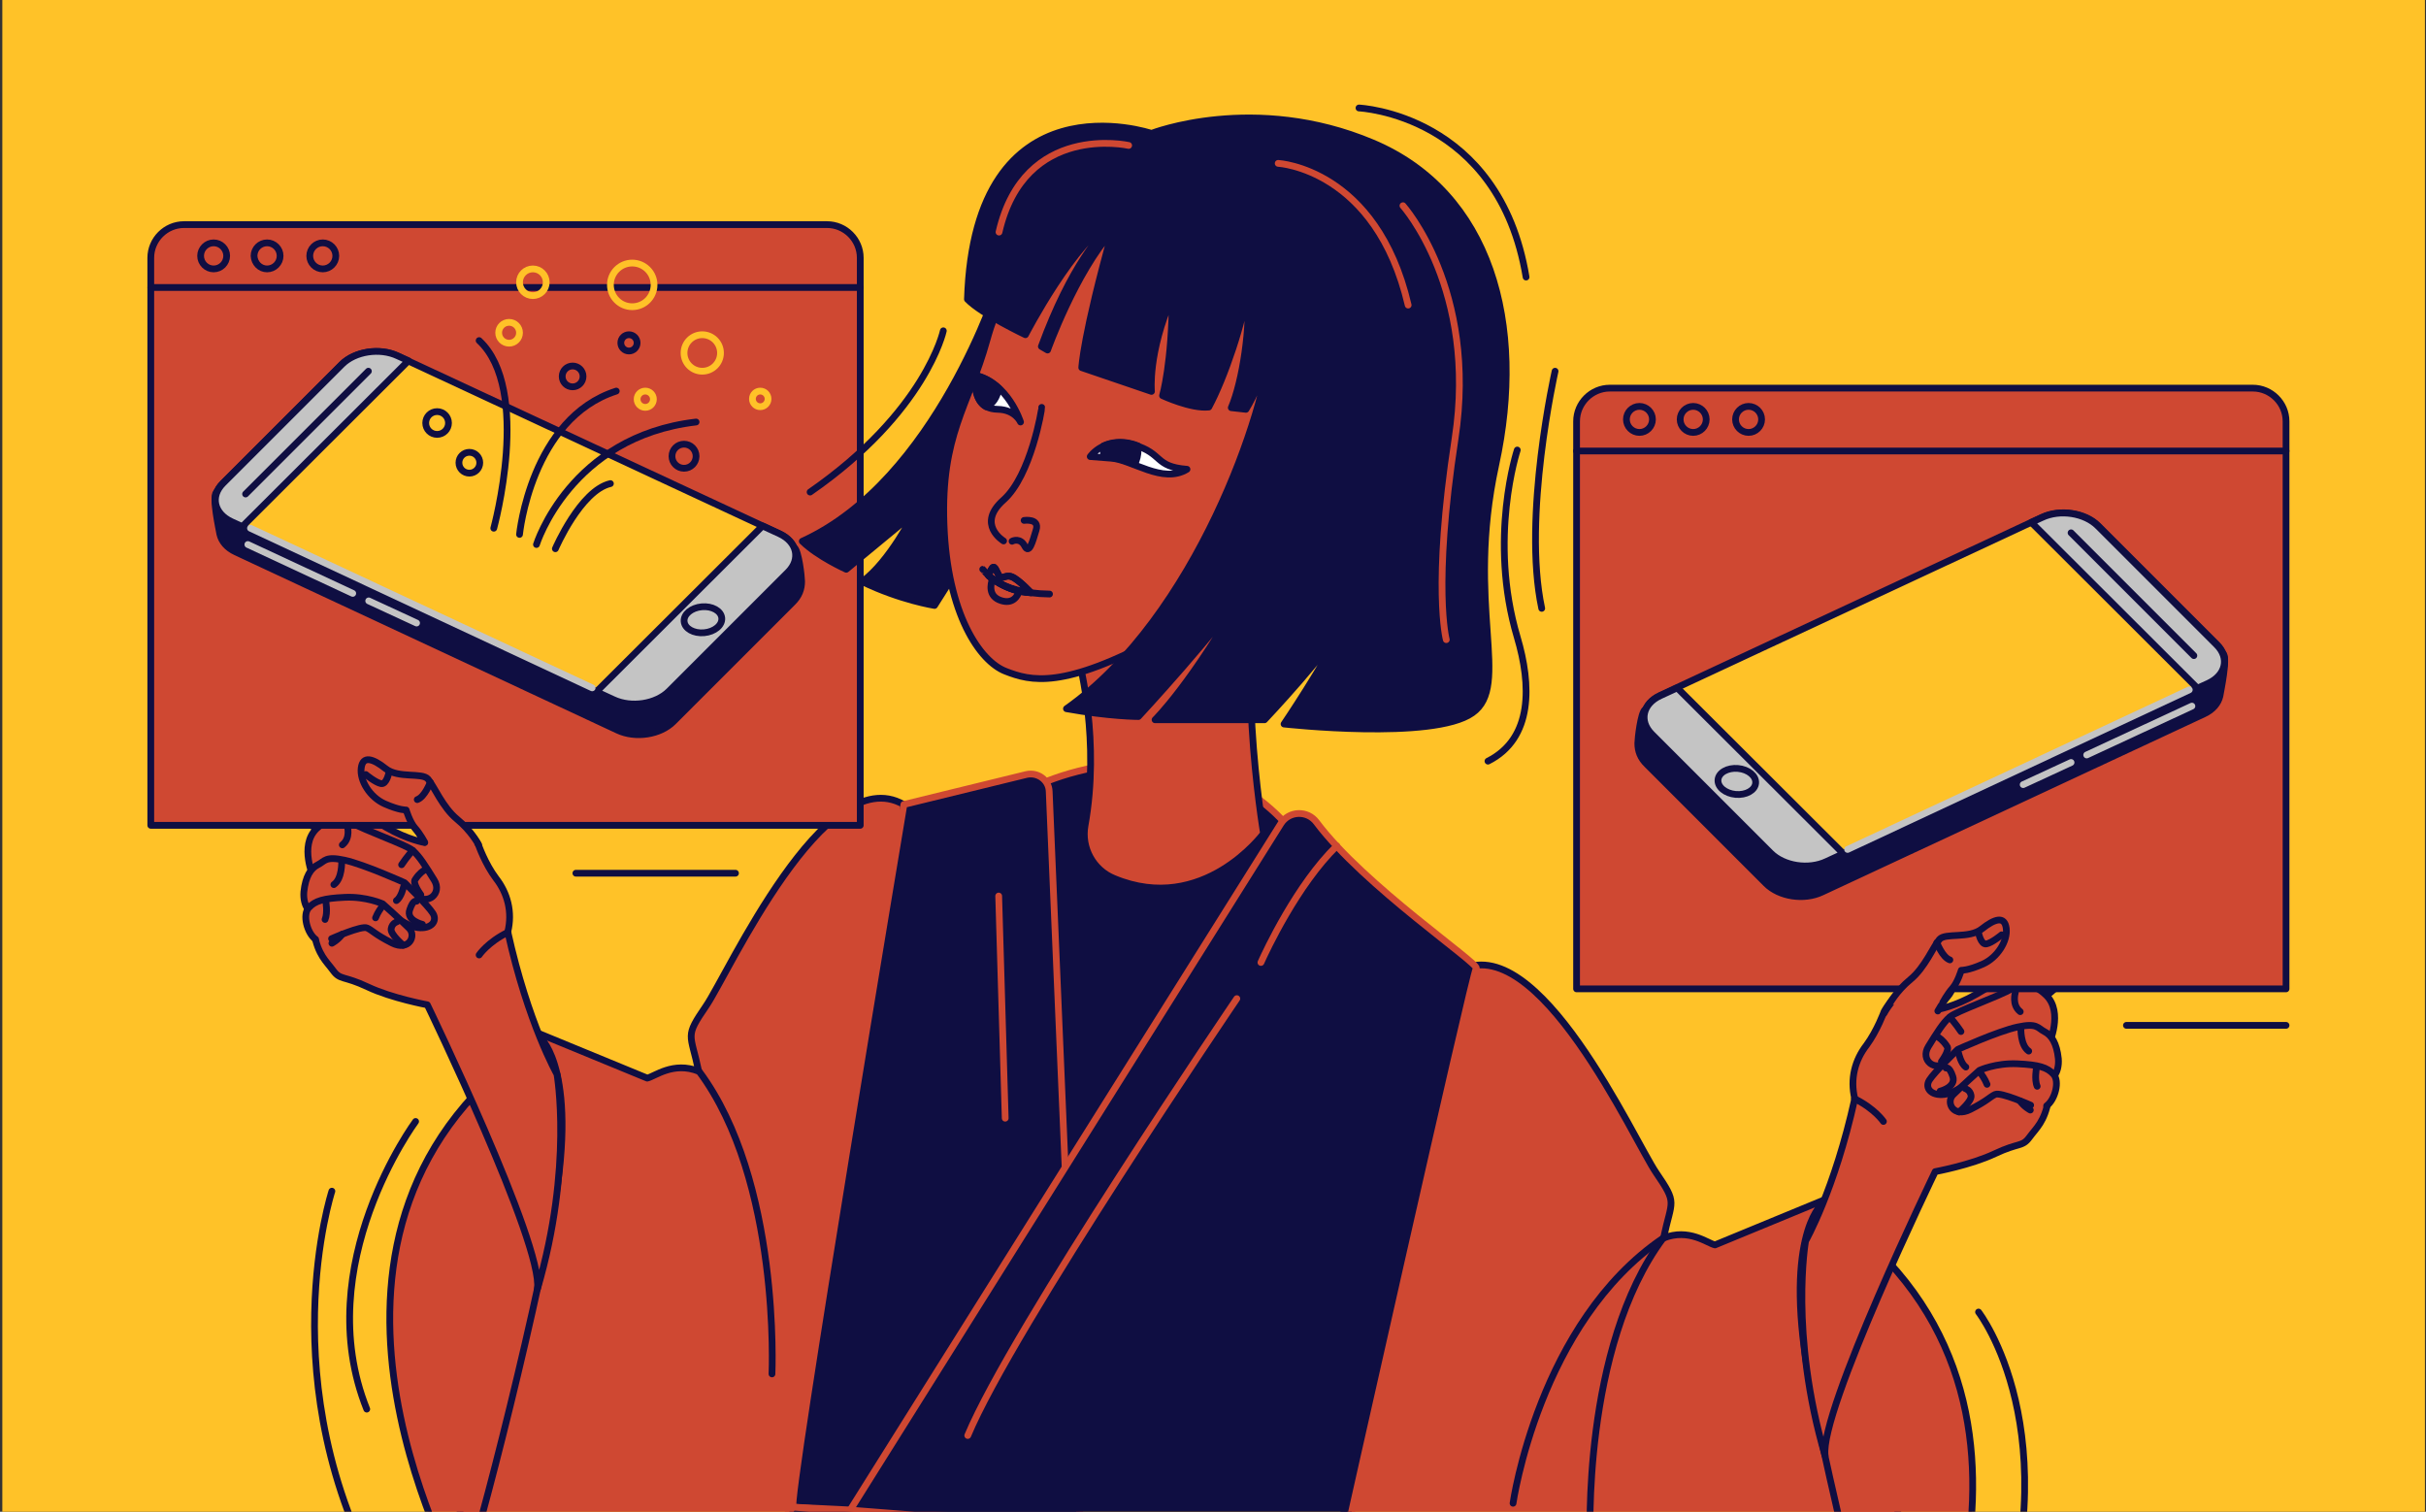 <svg width="719" height="448" viewBox="0 0 719 448" fill="none" xmlns="http://www.w3.org/2000/svg">
<rect x="0" y="0" width="719" height="448" fill="#333333" stroke="none"/>
<g clip-path="url(#clip0_11088_483)">
<rect width="718" height="448" transform="translate(0.688)" fill="#FFC228"/>
<path d="M191.819 319.501C194.039 319.018 199.542 314.481 207.072 317.474C204.659 305.985 202.824 307.53 209.293 298.069C215.761 288.608 244.434 224.986 267.797 238.406C263.549 348.367 292.415 433.517 242.889 460.259C193.363 487.002 135.824 469.72 135.824 469.72L139.976 298.165L191.819 319.501Z" fill="#CF4832" stroke="#0F0E42" stroke-width="2" stroke-miterlimit="10" stroke-linecap="round" stroke-linejoin="round"/>
<path d="M160.344 307.727C160.344 307.727 172.025 317.96 163.433 361.983C154.841 406.006 136.788 474.744 136.015 469.724C135.243 464.704 77.028 363.624 160.344 307.727Z" fill="#CF4832" stroke="#0F0E42" stroke-width="2" stroke-miterlimit="10" stroke-linecap="round" stroke-linejoin="round"/>
<path d="M141.807 250.374C141.807 250.374 139.684 246.319 135.436 242.844C131.188 239.368 128.581 232.996 126.843 230.969C125.106 228.942 118.058 230.872 114.293 227.88C110.528 224.887 107.535 223.921 107.052 227.687C106.57 231.452 109.659 236.375 114.003 238.306C118.348 240.237 120.375 240.14 120.375 240.14C120.375 240.14 121.437 243.713 122.982 245.45C124.526 247.188 125.878 249.698 125.878 249.698C125.878 249.698 120.954 248.926 114.389 245.161C107.825 241.396 103.77 238.789 103.77 238.789C103.77 238.789 97.977 234.927 97.012 234.638C96.046 234.445 86.972 230.776 86.006 234.927C85.041 239.079 93.536 245.547 93.536 245.547C93.536 245.547 91.799 269.779 93.054 276.44C94.309 283.102 96.626 284.743 98.75 287.639C100.874 290.535 101.839 289.087 108.983 292.466C116.127 295.845 126.65 297.776 126.65 297.776C126.65 297.776 161.019 368.831 159.282 381.961C169.901 345.757 165.074 318.34 165.074 318.34C165.074 318.34 156.482 303.279 150.496 276.151C151.944 270.262 150.4 264.662 147.021 260.318C143.738 255.973 141.807 250.374 141.807 250.374Z" fill="#CF4832" stroke="#0F0E42" stroke-width="2" stroke-miterlimit="10" stroke-linecap="round" stroke-linejoin="round"/>
<path d="M103.386 243.427C108.599 246.323 120.281 250.281 122.308 252.019C124.335 253.757 126.17 256.75 128.68 260.804C131.19 264.763 126.652 268.528 123.08 265.245C119.508 261.963 113.909 258.874 108.599 257.425C105.992 256.75 103.289 255.977 101.262 255.398C99.138 254.819 96.917 255.495 95.566 257.136L92.959 260.129C92.959 260.129 88.615 250.667 93.731 245.647C98.848 240.627 103.386 243.427 103.386 243.427Z" fill="#CF4832" stroke="#0F0E42" stroke-width="2" stroke-miterlimit="10" stroke-linecap="round" stroke-linejoin="round"/>
<path d="M119.891 261.576C119.891 261.576 126.843 268.334 128.291 270.651C129.739 272.968 127.808 275.381 123.85 274.899C119.891 274.416 114.775 269.782 112.844 268.816C111.01 267.851 105.507 264.955 100.004 267.851C94.501 270.747 92.474 270.747 92.474 270.747C92.474 270.747 89.674 268.913 90.06 264.279C90.543 259.741 92.087 257.328 94.211 256.266C96.335 255.204 96.335 253.659 102.128 254.914C107.92 256.169 119.891 261.576 119.891 261.576Z" fill="#CF4832" stroke="#0F0E42" stroke-width="2" stroke-miterlimit="10" stroke-linecap="round" stroke-linejoin="round"/>
<path d="M98.267 278.181C98.267 278.181 107.149 274.223 108.79 274.996C110.431 275.768 111.01 276.83 116.127 279.436C121.244 282.043 123.464 277.313 121.244 275.092C118.444 272.292 113.424 267.851 113.424 267.851C113.424 267.851 108.597 265.631 102.225 265.921C95.853 266.21 93.343 266.983 91.509 269.01C89.578 271.037 91.026 276.54 93.536 278.375" fill="#CF4832"/>
<path d="M98.267 278.181C98.267 278.181 107.149 274.223 108.79 274.996C110.431 275.768 111.01 276.83 116.127 279.436C121.244 282.043 123.464 277.313 121.244 275.092C118.444 272.292 113.424 267.851 113.424 267.851C113.424 267.851 108.597 265.631 102.225 265.921C95.853 266.21 93.343 266.983 91.509 269.01C89.578 271.037 91.026 276.54 93.536 278.375" stroke="#0F0E42" stroke-width="2" stroke-miterlimit="10" stroke-linecap="round" stroke-linejoin="round"/>
<path d="M142 283.008C142 283.008 144.51 279.243 150.592 276.25L142 283.008Z" fill="#CF4832"/>
<path d="M142 283.008C142 283.008 144.51 279.243 150.592 276.25" stroke="#0F0E42" stroke-width="2" stroke-miterlimit="10" stroke-linecap="round" stroke-linejoin="round"/>
<path d="M125.588 258.004C125.588 258.004 124.333 258.68 123.078 260.611C122.112 261.672 124.719 265.148 124.719 265.148" fill="#CF4832"/>
<path d="M125.588 258.004C125.588 258.004 124.333 258.68 123.078 260.611C122.112 261.672 124.719 265.148 124.719 265.148" stroke="#0F0E42" stroke-width="2" stroke-miterlimit="10" stroke-linecap="round" stroke-linejoin="round"/>
<path d="M123.466 267.076C123.466 267.076 122.5 266.4 121.438 269.586C120.28 272.772 125.203 273.93 125.203 273.93" fill="#CF4832"/>
<path d="M123.466 267.076C123.466 267.076 122.5 266.4 121.438 269.586C120.28 272.772 125.203 273.93 125.203 273.93" stroke="#0F0E42" stroke-width="2" stroke-miterlimit="10" stroke-linecap="round" stroke-linejoin="round"/>
<path d="M117.674 273.16C117.674 273.16 116.226 273.546 115.937 275.188C115.551 276.829 119.509 280.111 119.509 280.111" fill="#CF4832"/>
<path d="M117.674 273.16C117.674 273.16 116.226 273.546 115.937 275.188C115.551 276.829 119.509 280.111 119.509 280.111" stroke="#0F0E42" stroke-width="2" stroke-miterlimit="10" stroke-linecap="round" stroke-linejoin="round"/>
<path d="M115.261 229.043C115.261 229.043 114.585 232.615 112.944 232.325C111.303 232.036 108.406 229.622 108.406 229.622" stroke="#0F0E42" stroke-width="2" stroke-miterlimit="10" stroke-linecap="round" stroke-linejoin="round"/>
<path d="M89.676 240.238C90.159 240.335 93.441 238.983 96.048 237.052C98.654 235.121 102.999 236.087 107.247 232.997C111.398 229.908 108.888 225.274 107.44 225.178C105.992 225.081 104.157 226.24 97.206 226.433C90.255 226.626 86.394 231.742 86.104 231.936C86.104 231.936 85.235 233.384 86.007 236.28" fill="#CF4832"/>
<path d="M89.676 240.238C90.159 240.335 93.441 238.983 96.048 237.052C98.654 235.121 102.999 236.087 107.247 232.997C111.398 229.908 108.888 225.274 107.44 225.178C105.992 225.081 104.157 226.24 97.206 226.433C90.255 226.626 86.394 231.742 86.104 231.936C86.104 231.936 85.235 233.384 86.007 236.28" stroke="#0F0E42" stroke-width="2" stroke-miterlimit="10" stroke-linecap="round" stroke-linejoin="round"/>
<path d="M102.035 230.2C102.421 230.296 106.283 230.683 107.731 228.848C106.669 226.628 107.442 225.18 107.442 225.18" stroke="#0F0E42" stroke-width="2" stroke-miterlimit="10" stroke-linecap="round" stroke-linejoin="round"/>
<path d="M102.901 244.68C102.901 244.68 104.06 248.348 101.453 250.376" stroke="#0F0E42" stroke-width="2" stroke-miterlimit="10" stroke-linecap="round" stroke-linejoin="round"/>
<path d="M122.306 252.016C122.306 252.016 120.568 253.946 119.023 256.263" stroke="#0F0E42" stroke-width="2" stroke-miterlimit="10" stroke-linecap="round" stroke-linejoin="round"/>
<path d="M127.522 231.938C127.522 231.938 125.881 236.282 123.66 237.054" stroke="#0F0E42" stroke-width="2" stroke-miterlimit="10" stroke-linecap="round" stroke-linejoin="round"/>
<path d="M101.262 255.395C101.262 255.395 101.455 260.415 98.945 262.152" stroke="#0F0E42" stroke-width="2" stroke-miterlimit="10" stroke-linecap="round" stroke-linejoin="round"/>
<path d="M119.604 262.832C119.604 262.832 118.929 265.921 117.48 266.887" stroke="#0F0E42" stroke-width="2" stroke-miterlimit="10" stroke-linecap="round" stroke-linejoin="round"/>
<path d="M113.039 268.91C113.039 268.91 111.88 270.455 111.301 272" stroke="#0F0E42" stroke-width="2" stroke-miterlimit="10" stroke-linecap="round" stroke-linejoin="round"/>
<path d="M98.367 279.531C98.367 279.531 100.105 278.662 101.457 276.828L98.367 279.531Z" fill="#CF4832"/>
<path d="M98.367 279.531C98.367 279.531 100.105 278.662 101.457 276.828" stroke="#0F0E42" stroke-width="2" stroke-miterlimit="10" stroke-linecap="round" stroke-linejoin="round"/>
<path d="M96.529 266.887C96.529 266.887 97.205 270.555 96.336 272.486" stroke="#0F0E42" stroke-width="2" stroke-miterlimit="10" stroke-linecap="round" stroke-linejoin="round"/>
<path d="M254.956 244.586V76.41C254.956 71.003 250.515 66.562 245.109 66.562H54.535C49.128 66.562 44.688 71.003 44.688 76.41V244.586H254.956Z" fill="#CF4832" stroke="#0F0E42" stroke-width="2" stroke-miterlimit="10" stroke-linecap="round" stroke-linejoin="round"/>
<path d="M44.688 85.195H254.956H44.688Z" fill="#0F0E42"/>
<path d="M44.688 85.195H254.956" stroke="#0F0E42" stroke-width="2" stroke-miterlimit="10" stroke-linecap="round" stroke-linejoin="round"/>
<path d="M63.319 79.692C65.443 79.692 67.18 77.954 67.18 75.83C67.18 73.707 65.443 71.969 63.319 71.969C61.195 71.969 59.457 73.707 59.457 75.83C59.457 77.954 61.195 79.692 63.319 79.692Z" stroke="#0F0E42" stroke-width="2" stroke-miterlimit="10" stroke-linecap="round" stroke-linejoin="round"/>
<path d="M79.155 79.692C81.279 79.692 83.016 77.954 83.016 75.83C83.016 73.707 81.279 71.969 79.155 71.969C77.031 71.969 75.293 73.707 75.293 75.83C75.389 77.954 77.031 79.692 79.155 79.692Z" stroke="#0F0E42" stroke-width="2" stroke-miterlimit="10" stroke-linecap="round" stroke-linejoin="round"/>
<path d="M95.662 79.692C97.786 79.692 99.524 77.954 99.524 75.83C99.524 73.707 97.786 71.969 95.662 71.969C93.538 71.969 91.801 73.707 91.801 75.83C91.801 77.954 93.538 79.692 95.662 79.692Z" stroke="#0F0E42" stroke-width="2" stroke-miterlimit="10" stroke-linecap="round" stroke-linejoin="round"/>
<path d="M198.287 204.808L233.525 169.57C237.386 165.709 236.228 160.592 231.015 158.179L117.771 105.467C112.558 103.053 105.124 104.115 101.262 107.977L66.024 143.215C62.163 147.076 63.321 152.193 68.534 154.606L181.778 207.318C187.088 209.828 194.425 208.67 198.287 204.808Z" fill="#FFC228" stroke="#0F0E42" stroke-width="2" stroke-miterlimit="10" stroke-linecap="round" stroke-linejoin="round"/>
<path d="M64.094 145.918C64.673 146.401 67.762 154.221 68.631 154.607L181.778 207.319C186.992 209.732 194.425 208.67 198.287 204.809L233.525 169.571C233.815 169.281 235.166 162.716 235.456 162.33C236.711 163.296 237.58 170.922 237.58 172.274C237.58 174.494 236.904 176.618 234.78 178.646L199.542 213.884C195.68 217.745 188.343 218.904 183.033 216.394L69.886 163.585C67.183 162.33 65.638 160.399 65.156 158.275C64.866 156.634 62.839 147.463 64.094 145.918Z" fill="#0F0E42" stroke="#0F0E42" stroke-width="2" stroke-miterlimit="10" stroke-linecap="round" stroke-linejoin="round"/>
<path d="M71.818 156.05L68.632 154.602C63.419 152.189 62.26 147.072 66.122 143.21L101.36 107.973C105.222 104.111 112.559 102.952 117.869 105.462L121.054 106.911L71.818 156.05Z" fill="#C4C4C4" stroke="#0F0E42" stroke-width="2" stroke-miterlimit="10" stroke-linecap="round" stroke-linejoin="round"/>
<path d="M225.994 155.859L231.014 158.176C236.228 160.59 237.386 165.707 233.525 169.568L198.287 204.806C194.425 208.668 187.088 209.826 181.778 207.316L176.758 204.999L225.994 155.859Z" fill="#C4C4C4" stroke="#0F0E42" stroke-width="2" stroke-miterlimit="10" stroke-linecap="round" stroke-linejoin="round"/>
<path d="M208.681 187.513C211.762 187.235 214.103 185.288 213.911 183.164C213.72 181.04 211.067 179.543 207.987 179.821C204.907 180.099 202.566 182.046 202.757 184.17C202.949 186.295 205.601 187.791 208.681 187.513Z" stroke="#0F0E42" stroke-width="2" stroke-miterlimit="10" stroke-linecap="round" stroke-linejoin="round"/>
<path d="M109.181 110.004L72.785 146.4" stroke="#0F0E42" stroke-width="2" stroke-miterlimit="10" stroke-linecap="round" stroke-linejoin="round"/>
<path d="M109.273 178.07L123.465 184.635" stroke="#C4C4C4" stroke-width="2" stroke-miterlimit="10" stroke-linecap="round" stroke-linejoin="round"/>
<path d="M73.457 161.367L104.544 175.848" stroke="#C4C4C4" stroke-width="2" stroke-miterlimit="10" stroke-linecap="round" stroke-linejoin="round"/>
<path d="M74.231 156.539L175.503 203.845" stroke="#C4C4C4" stroke-width="2" stroke-miterlimit="10" stroke-linecap="round" stroke-linejoin="round"/>
<path d="M508.281 368.93C506.06 368.447 500.557 363.91 493.027 366.903C495.441 355.414 497.275 356.959 490.807 347.498C484.338 338.036 455.665 274.319 432.206 287.835C366.461 524.652 407.588 482.946 457.114 509.688C506.64 536.43 564.179 519.149 564.179 519.149L560.027 347.594L508.281 368.93Z" fill="#CF4832" stroke="#0F0E42" stroke-width="2" stroke-miterlimit="10" stroke-linecap="round" stroke-linejoin="round"/>
<path d="M539.756 357.055C539.756 357.055 528.074 367.288 536.667 411.311C545.259 455.334 563.409 524.072 564.181 519.052C564.953 514.032 623.168 413.049 539.756 357.055Z" fill="#CF4832" stroke="#0F0E42" stroke-width="2" stroke-miterlimit="10" stroke-linecap="round" stroke-linejoin="round"/>
<path d="M558.389 299.808C558.389 299.808 560.512 295.753 564.76 292.277C569.008 288.802 571.615 282.43 573.353 280.403C575.09 278.375 582.138 280.306 585.903 277.313C589.668 274.32 592.661 273.355 593.144 277.12C593.626 280.885 590.537 285.809 586.193 287.74C581.848 289.671 579.821 289.574 579.821 289.574C579.821 289.574 578.759 293.146 577.214 294.884C575.67 296.622 574.318 299.132 574.318 299.132C574.318 299.132 579.242 298.359 585.806 294.594C592.371 290.829 596.426 288.222 596.426 288.222C596.426 288.222 602.219 284.361 603.184 284.071C604.149 283.782 613.224 280.209 614.19 284.361C615.155 288.512 606.66 294.98 606.66 294.98C606.66 294.98 608.397 319.212 607.142 325.874C605.887 332.535 603.57 334.176 601.446 337.073C599.322 339.969 598.357 338.521 591.213 341.9C584.069 345.279 573.546 347.21 573.546 347.21C573.546 347.21 539.177 418.265 540.914 431.394C530.295 395.191 535.122 367.773 535.122 367.773C535.122 367.773 543.714 352.713 549.7 325.584C548.252 319.695 549.796 314.096 553.175 309.751C556.361 305.407 558.389 299.808 558.389 299.808Z" fill="#CF4832" stroke="#0F0E42" stroke-width="2" stroke-miterlimit="10" stroke-linecap="round" stroke-linejoin="round"/>
<path d="M596.811 292.762C591.598 295.658 579.917 299.616 577.889 301.354C575.862 303.092 574.028 306.085 571.517 310.139C569.007 314.194 573.545 317.863 577.117 314.58C580.689 311.201 586.288 308.209 591.598 306.76C594.205 306.085 596.908 305.312 598.935 304.733C601.059 304.154 603.28 304.83 604.631 306.471L607.238 309.464C607.238 309.464 611.582 300.003 606.466 294.982C601.349 289.866 596.811 292.762 596.811 292.762Z" fill="#CF4832" stroke="#0F0E42" stroke-width="2" stroke-miterlimit="10" stroke-linecap="round" stroke-linejoin="round"/>
<path d="M580.207 311.009C580.207 311.009 573.256 317.767 571.808 320.084C570.36 322.401 572.291 324.815 576.249 324.332C580.207 323.849 585.324 319.215 587.255 318.25C589.089 317.285 594.592 314.388 600.095 317.285C605.598 320.181 607.625 320.181 607.625 320.181C607.625 320.181 610.425 318.346 610.038 313.712C609.556 309.175 608.011 306.761 605.887 305.7C603.86 304.638 603.763 303.093 597.971 304.348C592.082 305.603 580.207 311.009 580.207 311.009Z" fill="#CF4832" stroke="#0F0E42" stroke-width="2" stroke-miterlimit="10" stroke-linecap="round" stroke-linejoin="round"/>
<path d="M601.832 327.517C601.832 327.517 592.95 323.559 591.309 324.331C589.667 325.104 589.088 326.166 583.971 328.772C578.855 331.379 576.634 326.648 578.855 324.428C581.654 321.628 586.675 317.187 586.675 317.187C586.675 317.187 591.502 314.967 597.873 315.257C604.245 315.546 606.755 316.318 608.59 318.346C610.52 320.373 609.072 325.876 606.562 327.71" fill="#CF4832"/>
<path d="M601.832 327.517C601.832 327.517 592.95 323.559 591.309 324.331C589.667 325.104 589.088 326.166 583.971 328.772C578.855 331.379 576.634 326.648 578.855 324.428C581.654 321.628 586.675 317.187 586.675 317.187C586.675 317.187 591.502 314.967 597.873 315.257C604.245 315.546 606.755 316.318 608.59 318.346C610.52 320.373 609.072 325.876 606.562 327.71" stroke="#0F0E42" stroke-width="2" stroke-miterlimit="10" stroke-linecap="round" stroke-linejoin="round"/>
<path d="M558.194 332.344C558.194 332.344 555.684 328.579 549.602 325.586L558.194 332.344Z" fill="#CF4832"/>
<path d="M558.194 332.344C558.194 332.344 555.684 328.579 549.602 325.586" stroke="#0F0E42" stroke-width="2" stroke-miterlimit="10" stroke-linecap="round" stroke-linejoin="round"/>
<path d="M574.512 307.438C574.512 307.438 575.767 308.113 577.022 310.044C577.987 311.106 575.381 314.582 575.381 314.582" fill="#CF4832"/>
<path d="M574.512 307.438C574.512 307.438 575.767 308.113 577.022 310.044C577.987 311.106 575.381 314.582 575.381 314.582" stroke="#0F0E42" stroke-width="2" stroke-miterlimit="10" stroke-linecap="round" stroke-linejoin="round"/>
<path d="M576.73 316.509C576.73 316.509 577.695 315.833 578.757 319.019C579.819 322.205 574.992 323.364 574.992 323.364" fill="#CF4832"/>
<path d="M576.73 316.509C576.73 316.509 577.695 315.833 578.757 319.019C579.819 322.205 574.992 323.364 574.992 323.364" stroke="#0F0E42" stroke-width="2" stroke-miterlimit="10" stroke-linecap="round" stroke-linejoin="round"/>
<path d="M582.428 322.594C582.428 322.594 583.876 322.98 584.166 324.621C584.552 326.262 580.594 329.545 580.594 329.545" fill="#CF4832"/>
<path d="M582.428 322.594C582.428 322.594 583.876 322.98 584.166 324.621C584.552 326.262 580.594 329.545 580.594 329.545" stroke="#0F0E42" stroke-width="2" stroke-miterlimit="10" stroke-linecap="round" stroke-linejoin="round"/>
<path d="M584.938 278.375C584.938 278.375 585.613 281.947 587.255 281.657C588.896 281.368 591.792 278.954 591.792 278.954" stroke="#0F0E42" stroke-width="2" stroke-miterlimit="10" stroke-linecap="round" stroke-linejoin="round"/>
<path d="M610.424 289.672C609.941 289.768 606.659 288.417 604.052 286.486C601.446 284.555 597.101 285.52 592.853 282.431C588.702 279.342 591.212 274.708 592.66 274.611C594.108 274.515 595.943 275.673 602.894 275.866C609.845 276.059 613.706 281.176 613.996 281.369C613.996 281.369 614.865 282.817 614.093 285.713" fill="#CF4832"/>
<path d="M610.424 289.672C609.941 289.768 606.659 288.417 604.052 286.486C601.446 284.555 597.101 285.52 592.853 282.431C588.702 279.342 591.212 274.708 592.66 274.611C594.108 274.515 595.943 275.673 602.894 275.866C609.845 276.059 613.706 281.176 613.996 281.369C613.996 281.369 614.865 282.817 614.093 285.713" stroke="#0F0E42" stroke-width="2" stroke-miterlimit="10" stroke-linecap="round" stroke-linejoin="round"/>
<path d="M598.067 279.633C597.681 279.73 593.819 280.116 592.371 278.282C593.433 276.061 592.661 274.613 592.661 274.613" stroke="#0F0E42" stroke-width="2" stroke-miterlimit="10" stroke-linecap="round" stroke-linejoin="round"/>
<path d="M597.296 294.113C597.296 294.113 596.137 297.782 598.744 299.809" stroke="#0F0E42" stroke-width="2" stroke-miterlimit="10" stroke-linecap="round" stroke-linejoin="round"/>
<path d="M577.891 301.449C577.891 301.449 579.628 303.38 581.173 305.697" stroke="#0F0E42" stroke-width="2" stroke-miterlimit="10" stroke-linecap="round" stroke-linejoin="round"/>
<path d="M572.578 281.371C572.578 281.371 574.219 285.716 576.44 286.488" stroke="#0F0E42" stroke-width="2" stroke-miterlimit="10" stroke-linecap="round" stroke-linejoin="round"/>
<path d="M598.937 304.734C598.937 304.734 598.744 309.755 601.254 311.492" stroke="#0F0E42" stroke-width="2" stroke-miterlimit="10" stroke-linecap="round" stroke-linejoin="round"/>
<path d="M580.496 312.168C580.496 312.168 581.172 315.257 582.62 316.223" stroke="#0F0E42" stroke-width="2" stroke-miterlimit="10" stroke-linecap="round" stroke-linejoin="round"/>
<path d="M587.16 318.25C587.16 318.25 588.319 319.795 588.898 321.339" stroke="#0F0E42" stroke-width="2" stroke-miterlimit="10" stroke-linecap="round" stroke-linejoin="round"/>
<path d="M601.734 328.965C601.734 328.965 599.996 328.096 598.645 326.262L601.734 328.965Z" fill="#CF4832"/>
<path d="M601.734 328.965C601.734 328.965 599.996 328.096 598.645 326.262" stroke="#0F0E42" stroke-width="2" stroke-miterlimit="10" stroke-linecap="round" stroke-linejoin="round"/>
<path d="M603.571 316.32C603.571 316.32 602.895 319.989 603.764 321.92" stroke="#0F0E42" stroke-width="2" stroke-miterlimit="10" stroke-linecap="round" stroke-linejoin="round"/>
<path d="M471.308 456.59C471.308 456.59 468.702 399.34 492.934 366.902" stroke="#0F0E42" stroke-width="2" stroke-miterlimit="10" stroke-linecap="round" stroke-linejoin="round"/>
<path d="M303.515 235.126C304.577 232.615 355.84 209.156 385.382 249.414C414.924 289.672 317.127 361.982 317.127 361.982C317.127 361.982 268.76 318.248 303.515 235.126Z" fill="#0F0E42" stroke="#CF4832" stroke-width="2" stroke-miterlimit="10" stroke-linecap="round" stroke-linejoin="round"/>
<path d="M295.988 83.848C295.988 83.848 277.549 142.352 237.773 160.405C242.407 164.943 250.807 168.708 250.807 168.708L270.791 152.199C270.791 152.199 263.743 166.391 255.537 172.377C266.929 177.88 276.969 179.424 276.969 179.424L284.789 167.067L305.546 88.289L295.988 83.848Z" fill="#0F0E42" stroke="#0F0E42" stroke-width="2" stroke-miterlimit="10" stroke-linecap="round" stroke-linejoin="round"/>
<path d="M319.93 196.414C319.93 196.414 326.108 219.681 321.571 244.685C320.412 251.25 323.984 257.815 330.163 260.325C356.616 271.331 374.476 247.002 374.476 247.002C374.476 247.002 364.918 190.429 375.828 164.073C348.313 154.129 319.93 196.414 319.93 196.414Z" fill="#CF4832" stroke="#0F0E42" stroke-width="2" stroke-miterlimit="10" stroke-linecap="round" stroke-linejoin="round"/>
<path d="M311.918 62.319C311.918 62.319 298.016 80.855 292.513 100.743C287.01 120.631 278.804 128.644 279.769 155.386C280.735 182.128 290.486 196.03 298.016 198.926C305.45 201.822 315.007 204.429 343.777 188.789C372.546 173.149 400.35 105.86 388.379 91.378C376.311 76.994 347.928 49.479 311.918 62.319Z" fill="#CF4832" stroke="#0F0E42" stroke-width="2" stroke-miterlimit="10" stroke-linecap="round" stroke-linejoin="round"/>
<path d="M341.265 39.532C341.265 39.532 288.843 21.672 286.719 88.672C290.87 93.016 303.903 99.195 303.903 99.195C303.903 99.195 318.578 70.811 330.259 64.922C326.204 69.46 317.516 78.535 308.634 102.67C310.468 103.732 310.468 103.732 310.468 103.732C310.468 103.732 318.674 80.755 329.68 68.495C320.991 99.581 320.605 108.946 320.605 108.946L341.265 115.993C341.265 115.993 340.106 104.601 347.444 87.9C347.347 107.787 344.547 117.248 344.547 117.248C344.547 117.248 353.043 121.206 358.256 120.627C362.987 111.842 368.683 94.85 369.648 85.872C370.807 96.492 368.2 113.193 364.918 120.82C369.262 121.303 369.262 121.303 369.262 121.303C369.262 121.303 375.055 112.132 376.503 101.512C375.441 121.013 354.588 182.8 316.068 210.025C328.908 212.342 337.403 212.342 337.403 212.342C337.403 212.342 361.056 186.855 369.552 173.725C353.429 202.495 342.327 213.308 342.327 213.308H374.765C374.765 213.308 394.363 192.648 400.156 182.028C391.563 198.44 380.558 214.563 380.558 214.563C380.558 214.563 424.774 219.486 436.359 211.28C447.944 203.171 434.235 179.421 443.31 137.715C452.385 96.009 441.862 57.103 406.817 42.332C371.772 27.561 341.265 39.532 341.265 39.532Z" fill="#0F0E42" stroke="#0F0E42" stroke-width="2" stroke-miterlimit="10" stroke-linecap="round" stroke-linejoin="round"/>
<path d="M305.547 175.655C305.547 175.655 301.878 171.697 299.851 170.924C297.823 170.152 296.954 172.083 295.989 170.442C295.024 168.8 294.734 167.063 293.769 168.8C292.803 170.538 292.996 170.635 292.996 170.635C292.996 170.635 298.21 175.365 305.547 175.655Z" stroke="#0F0E42" stroke-width="2" stroke-miterlimit="10" stroke-linecap="round" stroke-linejoin="round"/>
<path d="M323.117 135.305C323.117 135.305 327.268 129.222 336.054 131.829C344.839 134.436 342.039 138.297 351.79 139.07C344.55 143.511 335.475 136.173 329.296 135.787C323.117 135.305 323.117 135.305 323.117 135.305Z" fill="white" stroke="#0F0E42" stroke-width="2" stroke-miterlimit="10" stroke-linecap="round" stroke-linejoin="round"/>
<path d="M302.456 125.066C302.456 125.066 298.787 113.385 288.94 111.164C288.747 117.439 290.485 121.204 295.698 121.301C300.911 121.398 302.456 125.066 302.456 125.066Z" fill="white" stroke="#0F0E42" stroke-width="2" stroke-miterlimit="10" stroke-linecap="round" stroke-linejoin="round"/>
<path d="M308.732 120.727C308.828 121.113 305.546 140.904 297.436 148.144C289.23 155.385 297.436 160.309 297.436 160.309" stroke="#0F0E42" stroke-width="2" stroke-miterlimit="10" stroke-linecap="round" stroke-linejoin="round"/>
<path d="M288.941 111.262C288.844 115.896 289.713 119.082 292.223 120.53C294.154 119.854 295.602 117.73 295.988 115.027C294.154 113.289 291.74 111.841 288.941 111.262Z" fill="#0F0E42" stroke="#0F0E42" stroke-width="2" stroke-miterlimit="10" stroke-linecap="round" stroke-linejoin="round"/>
<path d="M327.077 132.118C327.077 132.504 326.98 132.89 326.98 133.276C326.98 134.049 327.077 134.821 327.27 135.497C327.849 135.497 328.525 135.593 329.201 135.593C331.325 135.69 333.738 136.655 336.249 137.621C336.924 136.366 337.31 134.821 337.31 133.18C337.31 132.793 337.31 132.407 337.214 132.118C336.828 131.925 336.345 131.828 335.862 131.635C332.194 130.573 329.201 131.152 327.077 132.118Z" fill="#0F0E42" stroke="#0F0E42" stroke-width="2" stroke-miterlimit="10" stroke-linecap="round" stroke-linejoin="round"/>
<path d="M299.945 160.404C300.235 160.21 302.455 159.342 303.71 161.852C305.062 164.362 306.027 160.5 307.089 157.025C308.151 153.549 303.517 154.225 303.517 154.225" stroke="#0F0E42" stroke-width="2" stroke-miterlimit="10" stroke-linecap="round" stroke-linejoin="round"/>
<path d="M291.258 168.707C291.547 168.707 295.216 175.851 311.049 176.044" stroke="#0F0E42" stroke-width="2" stroke-miterlimit="10" stroke-linecap="round" stroke-linejoin="round"/>
<path d="M305.547 175.655C305.547 175.655 301.878 171.697 299.851 170.924C297.823 170.152 296.954 172.083 295.989 170.442C295.024 168.8 294.734 167.063 293.769 168.8C292.803 170.538 292.996 170.635 292.996 170.635C292.996 170.635 298.21 175.365 305.547 175.655Z" stroke="#0F0E42" stroke-width="2" stroke-miterlimit="10" stroke-linecap="round" stroke-linejoin="round"/>
<path d="M294.155 171.504C293.576 173.145 292.804 176.717 296.665 177.972C300.237 179.131 301.589 176.621 302.072 175.173C298.5 174.304 295.7 172.662 294.155 171.504Z" stroke="#0F0E42" stroke-width="2" stroke-miterlimit="10" stroke-linecap="round" stroke-linejoin="round"/>
<path d="M304.194 229.524L267.894 238.405C267.894 238.405 233.042 446.647 235.07 446.647C237.097 446.647 320.123 451.087 320.123 451.087L310.952 234.544C310.855 231.165 307.573 228.751 304.194 229.524Z" fill="#0F0E42" stroke="#CF4832" stroke-width="2" stroke-miterlimit="10" stroke-linecap="round" stroke-linejoin="round"/>
<path d="M379.593 244.103L251.965 447.517L398.129 458.909C398.129 458.909 436.36 288.512 437.519 286.968C438.581 285.616 404.308 262.543 390.213 243.717C387.51 240.048 382.007 240.241 379.593 244.103Z" fill="#0F0E42" stroke="#CF4832" stroke-width="2" stroke-miterlimit="10" stroke-linecap="round" stroke-linejoin="round"/>
<path d="M415.797 60.961C415.797 60.961 438.002 85.772 431.244 129.988C424.486 174.205 428.637 189.555 428.637 189.555" stroke="#CF4832" stroke-width="2" stroke-miterlimit="10" stroke-linecap="round" stroke-linejoin="round"/>
<path d="M449.681 133.367C449.681 133.367 440.992 159.627 449.681 188.879C453.832 202.877 454.412 218.807 440.992 225.565" stroke="#0F0E42" stroke-width="2" stroke-miterlimit="10" stroke-linecap="round" stroke-linejoin="round"/>
<path d="M460.882 110.008C460.882 110.008 451.131 153.162 456.924 180.29" stroke="#0F0E42" stroke-width="2" stroke-miterlimit="10" stroke-linecap="round" stroke-linejoin="round"/>
<path d="M378.82 48.414C378.82 48.414 407.879 49.959 417.341 90.41" stroke="#CF4832" stroke-width="2" stroke-miterlimit="10" stroke-linecap="round" stroke-linejoin="round"/>
<path d="M334.506 43.101C334.506 43.101 303.612 36.15 296.082 68.781" stroke="#CF4832" stroke-width="2" stroke-miterlimit="10" stroke-linecap="round" stroke-linejoin="round"/>
<path d="M373.703 285.23C375.248 281.754 384.419 262.156 396.197 250.668" stroke="#CF4832" stroke-width="2" stroke-miterlimit="10" stroke-linecap="round" stroke-linejoin="round"/>
<path d="M295.984 265.535L297.915 331.377" stroke="#CF4832" stroke-width="2" stroke-miterlimit="10" stroke-linecap="round" stroke-linejoin="round"/>
<path d="M366.56 295.945C366.56 295.945 299.946 393.935 286.816 425.408" stroke="#CF4832" stroke-width="2" stroke-miterlimit="10" stroke-linecap="round" stroke-linejoin="round"/>
<path d="M558.387 300.292C558.387 300.292 560.511 296.237 564.759 292.762C569.006 289.286 571.613 282.914 573.351 280.887C575.088 278.86 582.136 280.79 585.901 277.798C589.666 274.805 592.659 273.839 593.142 277.605C593.625 281.37 590.535 286.293 586.191 288.224C581.846 290.155 579.819 290.058 579.819 290.058C579.819 290.058 578.757 293.63 577.212 295.368C575.668 297.106 574.316 299.616 574.316 299.616" fill="#CF4832"/>
<path d="M558.387 300.292C558.387 300.292 560.511 296.237 564.759 292.762C569.006 289.286 571.613 282.914 573.351 280.887C575.088 278.86 582.136 280.79 585.901 277.798C589.666 274.805 592.659 273.839 593.142 277.605C593.625 281.37 590.535 286.293 586.191 288.224C581.846 290.155 579.819 290.058 579.819 290.058C579.819 290.058 578.757 293.63 577.212 295.368C575.668 297.106 574.316 299.616 574.316 299.616" stroke="#0F0E42" stroke-width="2" stroke-miterlimit="10" stroke-linecap="round" stroke-linejoin="round"/>
<path d="M584.938 278.859C584.938 278.859 585.613 282.431 587.255 282.142C588.896 281.852 591.792 279.439 591.792 279.439" stroke="#0F0E42" stroke-width="2" stroke-miterlimit="10" stroke-linecap="round" stroke-linejoin="round"/>
<path d="M572.676 281.855C572.676 281.855 574.317 286.2 576.537 286.972" stroke="#0F0E42" stroke-width="2" stroke-miterlimit="10" stroke-linecap="round" stroke-linejoin="round"/>
<path d="M228.793 407.16C228.793 407.16 231.4 349.911 207.168 317.473" stroke="#0F0E42" stroke-width="2" stroke-miterlimit="10" stroke-linecap="round" stroke-linejoin="round"/>
<path d="M279.576 98.035C279.576 98.035 274.459 121.978 240.09 145.823" stroke="#0F0E42" stroke-width="2" stroke-miterlimit="10" stroke-linecap="round" stroke-linejoin="round"/>
<path d="M677.522 293.047V124.871C677.522 119.464 673.081 115.023 667.675 115.023H477.101C471.695 115.023 467.254 119.464 467.254 124.871V293.047H677.522Z" fill="#CF4832" stroke="#0F0E42" stroke-width="2" stroke-miterlimit="10" stroke-linecap="round" stroke-linejoin="round"/>
<path d="M467.254 133.656H677.522H467.254Z" fill="#0F0E42"/>
<path d="M467.254 133.656H677.522" stroke="#0F0E42" stroke-width="2" stroke-miterlimit="10" stroke-linecap="round" stroke-linejoin="round"/>
<path d="M485.885 128.153C488.009 128.153 489.747 126.415 489.747 124.291C489.747 122.167 488.009 120.43 485.885 120.43C483.761 120.43 482.023 122.167 482.023 124.291C482.023 126.415 483.761 128.153 485.885 128.153Z" stroke="#0F0E42" stroke-width="2" stroke-miterlimit="10" stroke-linecap="round" stroke-linejoin="round"/>
<path d="M501.815 128.153C503.939 128.153 505.676 126.415 505.676 124.291C505.676 122.167 503.939 120.43 501.815 120.43C499.691 120.43 497.953 122.167 497.953 124.291C497.953 126.415 499.691 128.153 501.815 128.153Z" stroke="#0F0E42" stroke-width="2" stroke-miterlimit="10" stroke-linecap="round" stroke-linejoin="round"/>
<path d="M518.229 128.153C520.353 128.153 522.091 126.415 522.091 124.291C522.091 122.167 520.353 120.43 518.229 120.43C516.105 120.43 514.367 122.167 514.367 124.291C514.367 126.415 516.105 128.153 518.229 128.153Z" stroke="#0F0E42" stroke-width="2" stroke-miterlimit="10" stroke-linecap="round" stroke-linejoin="round"/>
<path d="M141.809 250.28C141.809 250.28 139.685 246.225 135.437 242.75C131.189 239.274 128.582 232.903 126.845 230.875C125.107 228.848 118.059 230.779 114.294 227.786C110.529 224.793 107.536 223.828 107.054 227.593C106.571 231.358 109.66 236.282 114.005 238.212C118.349 240.143 120.376 240.047 120.376 240.047C120.376 240.047 121.438 243.619 122.983 245.357C124.528 247.094 125.879 249.604 125.879 249.604" fill="#CF4832"/>
<path d="M141.809 250.28C141.809 250.28 139.685 246.225 135.437 242.75C131.189 239.274 128.582 232.903 126.845 230.875C125.107 228.848 118.059 230.779 114.294 227.786C110.529 224.793 107.536 223.828 107.054 227.593C106.571 231.358 109.66 236.282 114.005 238.212C118.349 240.143 120.376 240.047 120.376 240.047C120.376 240.047 121.438 243.619 122.983 245.357C124.528 247.094 125.879 249.604 125.879 249.604" stroke="#0F0E42" stroke-width="2" stroke-miterlimit="10" stroke-linecap="round" stroke-linejoin="round"/>
<path d="M115.261 228.945C115.261 228.945 114.585 232.517 112.944 232.228C111.303 231.938 108.406 229.525 108.406 229.525" stroke="#0F0E42" stroke-width="2" stroke-miterlimit="10" stroke-linecap="round" stroke-linejoin="round"/>
<path d="M127.522 231.844C127.522 231.844 125.881 236.188 123.66 236.96" stroke="#0F0E42" stroke-width="2" stroke-miterlimit="10" stroke-linecap="round" stroke-linejoin="round"/>
<path d="M559.836 297.784C559.836 297.784 561.96 293.729 566.208 290.254C570.456 286.778 573.062 280.407 574.8 278.379C576.538 276.352 583.585 278.283 587.35 275.29C591.116 272.297 594.108 271.332 594.591 275.097C595.074 278.862 591.984 283.785 587.64 285.716C583.296 287.647 581.268 287.551 581.268 287.551C581.268 287.551 580.206 291.123 578.662 292.86C577.117 294.598 575.765 297.108 575.765 297.108" fill="#CF4832"/>
<path d="M559.836 297.784C559.836 297.784 561.96 293.729 566.208 290.254C570.456 286.778 573.062 280.407 574.8 278.379C576.538 276.352 583.585 278.283 587.35 275.29C591.116 272.297 594.108 271.332 594.591 275.097C595.074 278.862 591.984 283.785 587.64 285.716C583.296 287.647 581.268 287.551 581.268 287.551C581.268 287.551 580.206 291.123 578.662 292.86C577.117 294.598 575.765 297.108 575.765 297.108" stroke="#0F0E42" stroke-width="2" stroke-miterlimit="10" stroke-linecap="round" stroke-linejoin="round"/>
<path d="M586.387 276.449C586.387 276.449 587.063 280.021 588.704 279.732C590.345 279.442 593.241 277.028 593.241 277.028" stroke="#0F0E42" stroke-width="2" stroke-miterlimit="10" stroke-linecap="round" stroke-linejoin="round"/>
<path d="M574.027 279.348C574.027 279.348 575.669 283.692 577.889 284.464" stroke="#0F0E42" stroke-width="2" stroke-miterlimit="10" stroke-linecap="round" stroke-linejoin="round"/>
<path d="M630.215 303.863H677.52" stroke="#0F0E42" stroke-width="2" stroke-miterlimit="10" stroke-linecap="round" stroke-linejoin="round"/>
<path d="M170.676 258.777H217.981" stroke="#0F0E42" stroke-width="2" stroke-miterlimit="10" stroke-linecap="round" stroke-linejoin="round"/>
<path d="M123.178 332.344C123.178 332.344 91.609 374.919 108.697 417.59" stroke="#0F0E42" stroke-width="2" stroke-miterlimit="10" stroke-linecap="round" stroke-linejoin="round"/>
<path d="M586.383 388.82C586.383 388.82 614.09 424.444 590.631 490.865" stroke="#0F0E42" stroke-width="2" stroke-miterlimit="10" stroke-linecap="round" stroke-linejoin="round"/>
<path d="M98.364 353.004C98.364 353.004 79.731 409.964 113.328 470.013" stroke="#0F0E42" stroke-width="2" stroke-miterlimit="10" stroke-linecap="round" stroke-linejoin="round"/>
<path d="M217.979 519.441C217.979 519.441 202.822 510.366 217.979 494.34C211.221 471.942 235.067 446.648 235.067 446.648L398.126 458.909C398.126 458.909 412.704 477.059 398.223 490.865C403.919 506.794 407.587 524.461 391.175 531.412C314.231 541.356 217.979 519.441 217.979 519.441Z" fill="#0F0E42" stroke="#CF4832" stroke-width="2" stroke-miterlimit="10" stroke-linecap="round" stroke-linejoin="round"/>
<path d="M524.79 252.694L489.552 217.456C485.69 213.594 486.849 208.478 492.062 206.064L605.306 153.256C610.519 150.842 617.953 151.904 621.814 155.766L657.052 191.004C660.914 194.865 659.755 199.982 654.542 202.396L541.298 255.204C535.988 257.714 528.651 256.556 524.79 252.694Z" fill="#FFC228" stroke="#0F0E42" stroke-width="2" stroke-miterlimit="10" stroke-linecap="round" stroke-linejoin="round"/>
<path d="M658.985 193.809C658.406 194.291 655.316 202.111 654.447 202.497L541.204 255.306C535.99 257.719 528.557 256.657 524.695 252.796L489.457 217.558C489.167 217.268 487.816 210.703 487.526 210.317C486.271 211.283 485.402 218.91 485.402 220.261C485.402 222.482 486.078 224.605 488.202 226.633L523.44 261.871C527.302 265.732 534.639 266.891 539.949 264.381L653.192 211.572C655.896 210.317 657.44 208.386 657.923 206.263C658.213 204.525 660.143 195.45 658.985 193.809Z" fill="#0F0E42" stroke="#0F0E42" stroke-width="2" stroke-miterlimit="10" stroke-linecap="round" stroke-linejoin="round"/>
<path d="M651.264 203.949L654.45 202.501C659.663 200.087 660.821 194.97 656.96 191.109L621.722 155.871C617.86 152.009 610.523 150.851 605.213 153.361L602.027 154.809L651.264 203.949Z" fill="#C4C4C4" stroke="#0F0E42" stroke-width="2" stroke-miterlimit="10" stroke-linecap="round" stroke-linejoin="round"/>
<path d="M497.086 203.852L492.066 206.169C486.852 208.582 485.694 213.699 489.556 217.561L524.793 252.798C528.655 256.66 535.992 257.819 541.302 255.308L546.322 252.991L497.086 203.852Z" fill="#C4C4C4" stroke="#0F0E42" stroke-width="2" stroke-miterlimit="10" stroke-linecap="round" stroke-linejoin="round"/>
<path d="M520.325 232.082C520.517 229.958 518.176 228.011 515.095 227.733C512.015 227.455 509.363 228.951 509.171 231.076C508.98 233.2 511.321 235.147 514.401 235.425C517.481 235.703 520.134 234.206 520.325 232.082Z" stroke="#0F0E42" stroke-width="2" stroke-miterlimit="10" stroke-linecap="round" stroke-linejoin="round"/>
<path d="M613.805 157.895L650.201 194.291" stroke="#0F0E42" stroke-width="2" stroke-miterlimit="10" stroke-linecap="round" stroke-linejoin="round"/>
<path d="M613.805 225.957L599.613 232.522" stroke="#C4C4C4" stroke-width="2" stroke-miterlimit="10" stroke-linecap="round" stroke-linejoin="round"/>
<path d="M649.621 209.254L618.438 223.735" stroke="#C4C4C4" stroke-width="2" stroke-miterlimit="10" stroke-linecap="round" stroke-linejoin="round"/>
<path d="M648.847 204.426L547.574 251.731" stroke="#C4C4C4" stroke-width="2" stroke-miterlimit="10" stroke-linecap="round" stroke-linejoin="round"/>
<path d="M402.762 32C402.762 32 444.275 33.834 452.288 82.105" stroke="#0F0E42" stroke-width="2" stroke-miterlimit="10" stroke-linecap="round" stroke-linejoin="round"/>
<path d="M158.992 161.366C158.992 161.366 168.936 129.411 206.298 125.066" stroke="#0F0E42" stroke-width="2" stroke-miterlimit="10" stroke-linecap="round" stroke-linejoin="round"/>
<path d="M153.973 158.373C153.973 158.373 157.352 124.004 182.646 115.895" stroke="#0F0E42" stroke-width="2" stroke-miterlimit="10" stroke-linecap="round" stroke-linejoin="round"/>
<path d="M146.344 156.538C146.344 156.538 157.64 115.508 142 100.93" stroke="#0F0E42" stroke-width="2" stroke-miterlimit="10" stroke-linecap="round" stroke-linejoin="round"/>
<path d="M164.594 162.621C164.594 162.621 172.027 145.34 180.909 143.312" stroke="#0F0E42" stroke-width="2" stroke-miterlimit="10" stroke-linecap="round" stroke-linejoin="round"/>
<path d="M169.71 114.64C171.417 114.64 172.8 113.256 172.8 111.55C172.8 109.844 171.417 108.461 169.71 108.461C168.004 108.461 166.621 109.844 166.621 111.55C166.621 113.256 168.004 114.64 169.71 114.64Z" stroke="#0F0E42" stroke-width="2" stroke-miterlimit="10" stroke-linecap="round" stroke-linejoin="round"/>
<path d="M191.238 120.722C192.571 120.722 193.651 119.641 193.651 118.308C193.651 116.975 192.571 115.895 191.238 115.895C189.905 115.895 188.824 116.975 188.824 118.308C188.824 119.641 189.905 120.722 191.238 120.722Z" stroke="#FFC228" stroke-width="2" stroke-miterlimit="10" stroke-linecap="round" stroke-linejoin="round"/>
<path d="M186.41 104.022C187.743 104.022 188.823 102.942 188.823 101.609C188.823 100.276 187.743 99.195 186.41 99.195C185.077 99.195 183.996 100.276 183.996 101.609C183.996 102.942 185.077 104.022 186.41 104.022Z" stroke="#0F0E42" stroke-width="2" stroke-miterlimit="10" stroke-linecap="round" stroke-linejoin="round"/>
<path d="M150.882 101.706C152.589 101.706 153.972 100.323 153.972 98.617C153.972 96.91 152.589 95.527 150.882 95.527C149.176 95.527 147.793 96.91 147.793 98.617C147.793 100.323 149.176 101.706 150.882 101.706Z" stroke="#FFC228" stroke-width="2" stroke-miterlimit="10" stroke-linecap="round" stroke-linejoin="round"/>
<path d="M202.728 138.773C204.701 138.773 206.3 137.174 206.3 135.201C206.3 133.228 204.701 131.629 202.728 131.629C200.756 131.629 199.156 133.228 199.156 135.201C199.156 137.174 200.756 138.773 202.728 138.773Z" stroke="#0F0E42" stroke-width="2" stroke-miterlimit="10" stroke-linecap="round" stroke-linejoin="round"/>
<path d="M139.105 140.222C140.811 140.222 142.194 138.839 142.194 137.132C142.194 135.426 140.811 134.043 139.105 134.043C137.399 134.043 136.016 135.426 136.016 137.132C136.016 138.839 137.399 140.222 139.105 140.222Z" stroke="#0F0E42" stroke-width="2" stroke-miterlimit="10" stroke-linecap="round" stroke-linejoin="round"/>
<path d="M129.547 128.735C131.413 128.735 132.926 127.222 132.926 125.356C132.926 123.489 131.413 121.977 129.547 121.977C127.681 121.977 126.168 123.489 126.168 125.356C126.168 127.222 127.681 128.735 129.547 128.735Z" stroke="#0F0E42" stroke-width="2" stroke-miterlimit="10" stroke-linecap="round" stroke-linejoin="round"/>
<path d="M208.133 110.008C211.119 110.008 213.539 107.588 213.539 104.602C213.539 101.616 211.119 99.195 208.133 99.195C205.147 99.195 202.727 101.616 202.727 104.602C202.727 107.588 205.147 110.008 208.133 110.008Z" stroke="#FFC228" stroke-width="2" stroke-miterlimit="10" stroke-linecap="round" stroke-linejoin="round"/>
<path d="M187.375 90.894C190.947 90.894 193.843 87.998 193.843 84.425C193.843 80.853 190.947 77.957 187.375 77.957C183.802 77.957 180.906 80.853 180.906 84.425C180.906 87.998 183.802 90.894 187.375 90.894Z" stroke="#FFC228" stroke-width="2" stroke-miterlimit="10" stroke-linecap="round" stroke-linejoin="round"/>
<path d="M225.317 120.529C226.597 120.529 227.634 119.491 227.634 118.212C227.634 116.932 226.597 115.895 225.317 115.895C224.037 115.895 223 116.932 223 118.212C223 119.491 224.037 120.529 225.317 120.529Z" stroke="#FFC228" stroke-width="2" stroke-miterlimit="10" stroke-linecap="round" stroke-linejoin="round"/>
<path d="M157.931 87.608C160.117 87.608 161.889 85.836 161.889 83.65C161.889 81.464 160.117 79.691 157.931 79.691C155.745 79.691 153.973 81.464 153.973 83.65C153.973 85.836 155.745 87.608 157.931 87.608Z" stroke="#FFC228" stroke-width="2" stroke-miterlimit="10" stroke-linecap="round" stroke-linejoin="round"/>
<path d="M448.426 445.488C448.426 445.488 456.053 391.907 492.932 366.902" stroke="#0F0E42" stroke-width="2" stroke-miterlimit="10" stroke-linecap="round" stroke-linejoin="round"/>
</g>
<defs>
<clipPath id="clip0_11088_483">
<rect width="718" height="448" fill="white" transform="translate(0.688)"/>
</clipPath>
</defs>
</svg>
